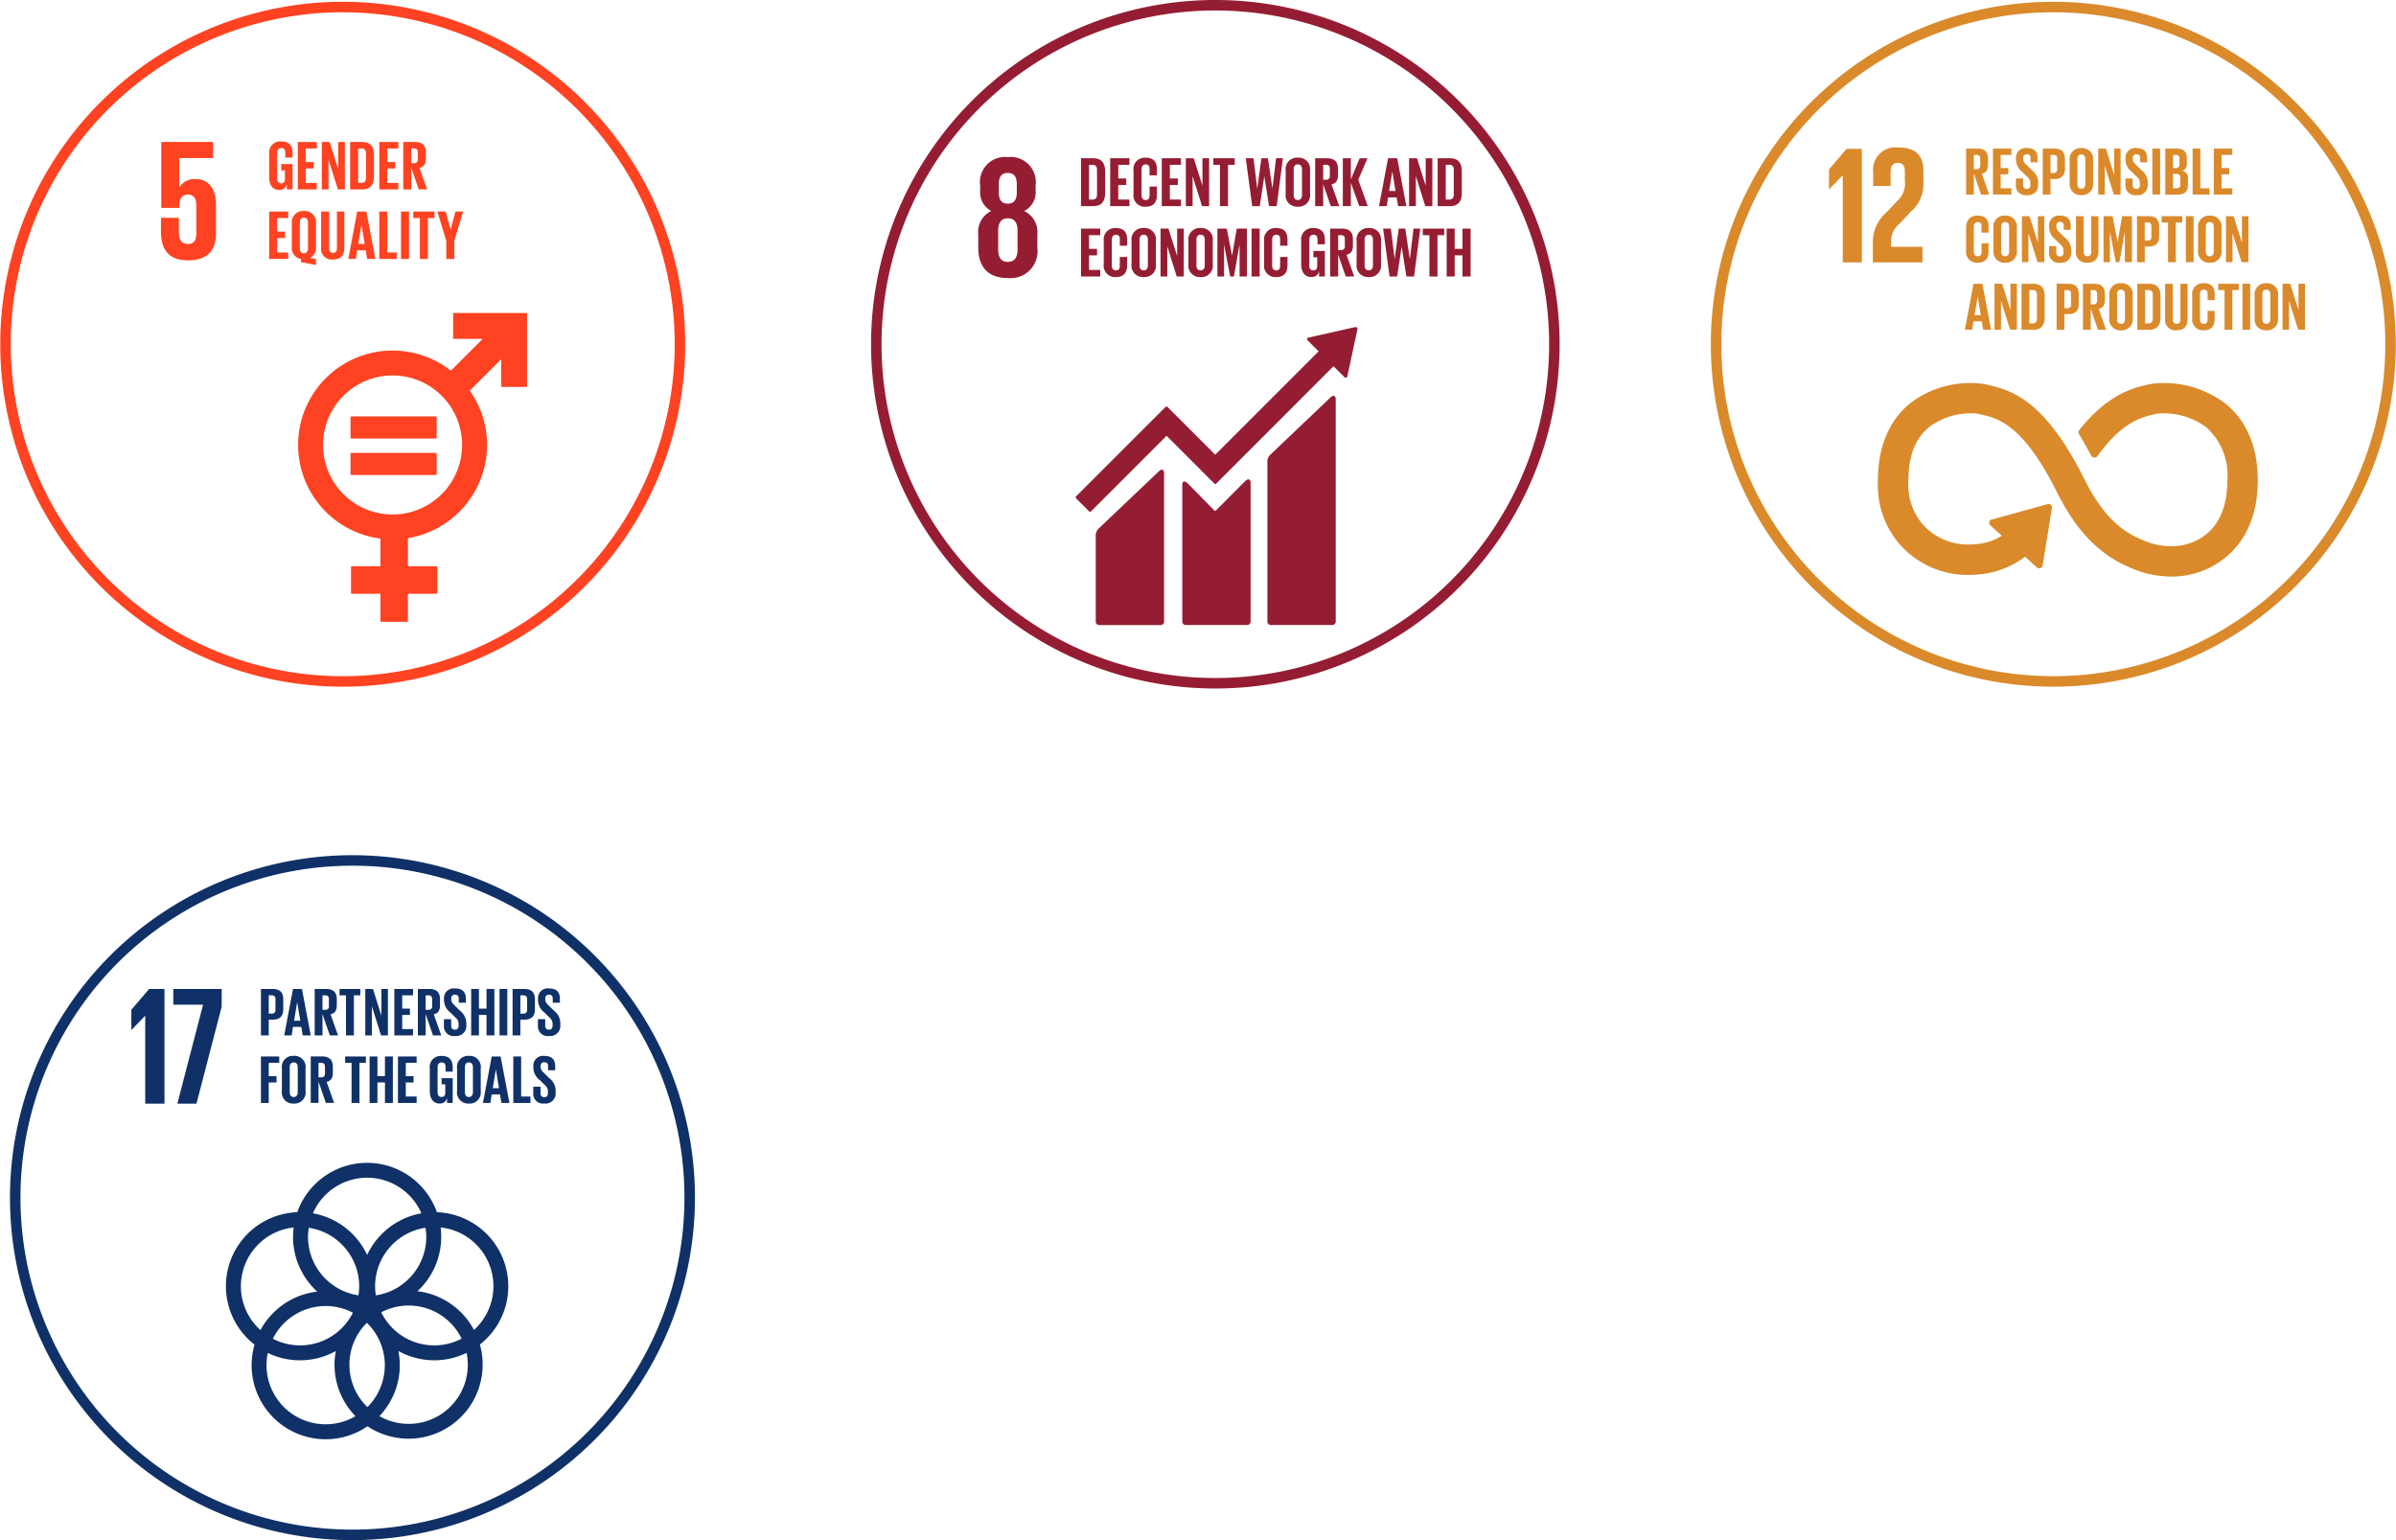 <svg xmlns="http://www.w3.org/2000/svg" xmlns:xlink="http://www.w3.org/1999/xlink" width="228.208" height="146.728" viewBox="0 0 228.208 146.728">
  <defs>
    <clipPath id="clip-path">
      <path id="Path_5153" data-name="Path 5153" d="M0,45.354H228.207V-19.937H0Z" transform="translate(0 19.937)" fill="none"/>
    </clipPath>
    <clipPath id="clip-path-20">
      <path id="Path_5257" data-name="Path 5257" d="M0,45.354H65.287v-65.29H0Z" transform="translate(0 19.936)" fill="none"/>
    </clipPath>
  </defs>
  <g id="Group_6326" data-name="Group 6326" transform="translate(-4921.088 -11486.76)">
    <g id="Group_4279" data-name="Group 4279" transform="translate(5004.552 11487.26)">
      <path id="Path_5143" data-name="Path 5143" d="M22.43,44.863A32.292,32.292,0,1,0-9.86,12.569,32.291,32.291,0,0,0,22.43,44.863Z" transform="translate(9.86 19.721)" fill="none" stroke="#951d33" stroke-width="1"/>
    </g>
    <g id="Group_4280" data-name="Group 4280" transform="translate(5014.262 11501.724)">
      <path id="Path_5144" data-name="Path 5144" d="M2.6,6.126c0,.681-.249,1.163-.93,1.163-.665,0-.91-.481-.91-1.163V4.3c0-.681.246-1.163.91-1.163.681,0,.93.481.93,1.163ZM.817-.1c0-.684.236-1.081.848-1.081.632,0,.865.4.865,1.081V.664c0,.678-.233,1.077-.865,1.077-.612,0-.848-.4-.848-1.077ZM4.489,5.927V4.7a2.229,2.229,0,0,0-1.261-2.26A1.978,1.978,0,0,0,4.322.48V.015A2.4,2.4,0,0,0,1.666-2.693,2.385,2.385,0,0,0-.958.015V.48A2,2,0,0,0,.1,2.439,2.223,2.223,0,0,0-1.141,4.7V5.927c0,1.709.815,2.9,2.807,2.9a2.571,2.571,0,0,0,2.823-2.9" transform="translate(1.141 2.693)" fill="#951d33"/>
    </g>
    <g id="Group_4281" data-name="Group 4281" transform="translate(5041.801 11524.462)">
      <path id="Path_5145" data-name="Path 5145" d="M4.168.116l-5.675,5.4a.94.94,0,0,0-.324.812v15.13a.327.327,0,0,0,.324.324H4.354a.325.325,0,0,0,.324-.324V.251c0-.177-.141-.5-.511-.134" transform="translate(1.832 0.051)" fill="#951d33"/>
    </g>
    <g id="Group_4282" data-name="Group 4282" transform="translate(5025.453 11531.496)">
      <path id="Path_5146" data-name="Path 5146" d="M4.168.117l-5.679,5.4a.944.944,0,0,0-.321.809v8.1a.326.326,0,0,0,.321.324H4.354a.322.322,0,0,0,.321-.324V.252c0-.177-.138-.5-.508-.134" transform="translate(1.832 0.052)" fill="#951d33"/>
    </g>
    <g id="Group_4283" data-name="Group 4283" transform="translate(5023.539 11517.912)">
      <path id="Path_5147" data-name="Path 5147" d="M18.646.118A.149.149,0,0,0,18.6,0a.165.165,0,0,0-.1-.049l-.029,0-.046,0L14.067.934l-.079.01A.162.162,0,0,0,13.9.986a.168.168,0,0,0,0,.233l.052.052.992.992L5.1,12.108.552,7.559a.127.127,0,0,0-.183,0L-.866,8.793a0,0,0,0,0,0,0l-7.29,7.287a.137.137,0,0,0,0,.187l1.238,1.238a.133.133,0,0,0,.183,0l7.2-7.2,3.3,3.3a.072.072,0,0,0,.01.016l1.235,1.235a.137.137,0,0,0,.187,0L16.366,3.681l1.041,1.041a.162.162,0,0,0,.233,0,.173.173,0,0,0,.049-.1V4.6L18.642.167Z" transform="translate(8.196 0.052)" fill="#951d33"/>
    </g>
    <g id="Group_4284" data-name="Group 4284" transform="translate(5033.695 11532.418)">
      <path id="Path_5148" data-name="Path 5148" d="M4.143.134,1.395,2.9A.13.13,0,0,1,1.221,2.9L-1.268.36c-.455-.452-.553-.085-.553.092V13.492a.322.322,0,0,0,.321.324H4.365a.322.322,0,0,0,.321-.324V.235c0-.177-.141-.5-.544-.1" transform="translate(1.821 0.059)" fill="#951d33"/>
    </g>
    <g id="Group_4285" data-name="Group 4285" transform="translate(5024.049 11501.834)">
      <path id="Path_5149" data-name="Path 5149" d="M.758,2.734c.314,0,.436-.19.436-.465V-.118c0-.272-.121-.458-.436-.458H.433V2.734ZM1.963.023V2.135c0,.7-.291,1.225-1.11,1.225H-.333V-1.2H.853c.819,0,1.11.517,1.11,1.225" transform="translate(0.333 1.202)" fill="#951d33"/>
    </g>
    <path id="Path_5150" data-name="Path 5150" d="M0,45.354H228.207V-19.937H0Z" transform="translate(4921.088 11506.843)" fill="none"/>
    <g id="Group_4287" data-name="Group 4287" transform="translate(5026.829 11501.832)">
      <path id="Path_5151" data-name="Path 5151" d="M0,0V4.562H1.831V3.936H.77V2.551h.756V1.929H.77V.629H1.831V0Z" fill="#951d33"/>
    </g>
    <g id="Group_4289" data-name="Group 4289" transform="translate(4921.088 11486.906)" clip-path="url(#clip-path)">
      <g id="Group_4288" data-name="Group 4288" transform="translate(107.963 14.874)">
        <path id="Path_5152" data-name="Path 5152" d="M0,2.389V.181A1.076,1.076,0,0,1,1.143-1.05c.848,0,1.084.472,1.084,1.143v.54h-.7v-.6c0-.282-.092-.445-.367-.445S.766-.215.766.06V2.51c0,.275.115.472.393.472s.367-.177.367-.445V1.7h.7v.786c0,.652-.269,1.136-1.084,1.136A1.079,1.079,0,0,1,0,2.389" transform="translate(0 1.05)" fill="#951d33"/>
      </g>
    </g>
    <g id="Group_4290" data-name="Group 4290" transform="translate(5031.742 11501.832)">
      <path id="Path_5154" data-name="Path 5154" d="M0,0V4.562H1.831V3.936H.77V2.551h.76V1.929H.77V.629H1.831V0Z" fill="#951d33"/>
    </g>
    <g id="Group_4291" data-name="Group 4291" transform="translate(5034.034 11501.832)">
      <path id="Path_5155" data-name="Path 5155" d="M1.1,0V2.617L.268,0h-.75V4.562H.163V1.7l.9,2.866h.671V0Z" transform="translate(0.482)" fill="#951d33"/>
    </g>
    <g id="Group_4292" data-name="Group 4292" transform="translate(5036.649 11501.832)">
      <path id="Path_5156" data-name="Path 5156" d="M0,0V.629H.632V4.562H1.4V.629H2.04V0Z" fill="#951d33"/>
    </g>
    <g id="Group_4293" data-name="Group 4293" transform="translate(5039.741 11501.833)">
      <path id="Path_5157" data-name="Path 5157" d="M1.224,1.21.792,4.03H.074L-.538-.532H.2l.354,2.9H.562l.386-2.9h.626L2,2.363H2l.35-2.9H3L2.409,4.03H1.682L1.23,1.21Z" transform="translate(0.538 0.532)" fill="#951d33"/>
    </g>
    <g id="Group_4296" data-name="Group 4296" transform="translate(4921.088 11486.906)" clip-path="url(#clip-path)">
      <g id="Group_4294" data-name="Group 4294" transform="translate(122.453 14.873)">
        <path id="Path_5158" data-name="Path 5158" d="M1.081,2.473V.023c0-.275-.121-.472-.4-.472s-.39.2-.39.472v2.45c0,.275.118.472.39.472s.4-.2.4-.472M-.475,2.352V.144A1.086,1.086,0,0,1,.684-1.087,1.087,1.087,0,0,1,1.847.144V2.352A1.09,1.09,0,0,1,.684,3.583,1.089,1.089,0,0,1-.475,2.352" transform="translate(0.475 1.087)" fill="#951d33"/>
      </g>
      <g id="Group_4295" data-name="Group 4295" transform="translate(125.262 14.928)">
        <path id="Path_5159" data-name="Path 5159" d="M.532.435V1.856H.788a.332.332,0,0,0,.377-.377V.8c0-.249-.111-.37-.377-.37Zm0,1.844V4.371H-.234V-.191H.883c.773,0,1.055.383,1.055,1.022v.586c0,.491-.174.779-.612.881l.734,2.073H1.253Z" transform="translate(0.234 0.191)" fill="#951d33"/>
      </g>
    </g>
    <g id="Group_4297" data-name="Group 4297" transform="translate(5048.986 11501.832)">
      <path id="Path_5161" data-name="Path 5161" d="M1.115,0,.276,2.008V0H-.49V4.562H.276V2.342l.8,2.22h.809L.98,2.05,1.865,0Z" transform="translate(0.49)" fill="#951d33"/>
    </g>
    <g id="Group_4298" data-name="Group 4298" transform="translate(5052.432 11501.832)">
      <path id="Path_5162" data-name="Path 5162" d="M.6,0-.264,4.565h.73L.6,3.73h.812l.144.835h.786L1.472,0ZM1,1.287H1.01l.3,1.831H.7Z" transform="translate(0.264)" fill="#951d33"/>
    </g>
    <g id="Group_4299" data-name="Group 4299" transform="translate(5055.296 11501.832)">
      <path id="Path_5163" data-name="Path 5163" d="M1.1,0V2.617L.271,0H-.482V4.562H.163V1.7l.9,2.866h.671V0Z" transform="translate(0.482)" fill="#951d33"/>
    </g>
    <g id="Group_4301" data-name="Group 4301" transform="translate(4921.088 11486.906)" clip-path="url(#clip-path)">
      <g id="Group_4300" data-name="Group 4300" transform="translate(136.933 14.928)">
        <path id="Path_5164" data-name="Path 5164" d="M.758,2.734c.314,0,.439-.19.439-.465V-.118A.4.4,0,0,0,.758-.576H.433V2.734ZM1.963.023V2.135c0,.7-.291,1.225-1.11,1.225H-.333V-1.2H.853c.819,0,1.11.517,1.11,1.225" transform="translate(0.333 1.202)" fill="#951d33"/>
      </g>
    </g>
    <g id="Group_4302" data-name="Group 4302" transform="translate(5024.049 11508.537)">
      <path id="Path_5166" data-name="Path 5166" d="M0,0V4.562H1.831V3.933H.766V2.548h.76V1.929H.766V.626H1.831V0Z" fill="#951d33"/>
    </g>
    <g id="Group_4305" data-name="Group 4305" transform="translate(4921.088 11486.906)" clip-path="url(#clip-path)">
      <g id="Group_4303" data-name="Group 4303" transform="translate(105.129 21.577)">
        <path id="Path_5167" data-name="Path 5167" d="M0,2.389V.181A1.076,1.076,0,0,1,1.143-1.05c.851,0,1.087.472,1.087,1.143v.54h-.7v-.6c0-.282-.092-.445-.367-.445S.766-.215.766.06V2.51c0,.275.115.472.393.472s.367-.174.367-.445V1.7h.7v.786c0,.652-.272,1.136-1.087,1.136A1.079,1.079,0,0,1,0,2.389" transform="translate(0 1.05)" fill="#951d33"/>
      </g>
      <g id="Group_4304" data-name="Group 4304" transform="translate(107.773 21.576)">
        <path id="Path_5168" data-name="Path 5168" d="M1.081,2.473V.023c0-.275-.121-.472-.4-.472s-.393.2-.393.472v2.45c0,.275.121.472.393.472s.4-.2.4-.472M-.475,2.352V.144A1.086,1.086,0,0,1,.684-1.087,1.087,1.087,0,0,1,1.847.144V2.352A1.09,1.09,0,0,1,.684,3.583,1.089,1.089,0,0,1-.475,2.352" transform="translate(0.475 1.087)" fill="#951d33"/>
      </g>
    </g>
    <g id="Group_4306" data-name="Group 4306" transform="translate(5031.623 11508.534)">
      <path id="Path_5170" data-name="Path 5170" d="M1.1,0V2.617L.27,0H-.483V4.562H.162V1.7l.9,2.866h.671V0Z" transform="translate(0.483)" fill="#951d33"/>
    </g>
    <g id="Group_4308" data-name="Group 4308" transform="translate(4921.088 11486.906)" clip-path="url(#clip-path)">
      <g id="Group_4307" data-name="Group 4307" transform="translate(113.191 21.576)">
        <path id="Path_5171" data-name="Path 5171" d="M1.081,2.473V.023c0-.275-.121-.472-.4-.472s-.39.2-.39.472v2.45c0,.275.121.472.39.472s.4-.2.4-.472M-.475,2.352V.144A1.086,1.086,0,0,1,.684-1.087,1.086,1.086,0,0,1,1.847.144V2.352A1.088,1.088,0,0,1,.684,3.583,1.089,1.089,0,0,1-.475,2.352" transform="translate(0.475 1.087)" fill="#951d33"/>
      </g>
    </g>
    <g id="Group_4309" data-name="Group 4309" transform="translate(5037.04 11508.537)">
      <path id="Path_5173" data-name="Path 5173" d="M1.281,0,.835,2.568H.829L.331,0H-.563V4.562H.069V1.6H.085l.57,2.961h.357L1.53,1.6h.02V4.562h.7V0Z" transform="translate(0.563)" fill="#951d33"/>
    </g>
    <path id="Path_5174" data-name="Path 5174" d="M36.4-8.768h.77v-4.565H36.4Z" transform="translate(5003.892 11521.866)" fill="#951d33"/>
    <g id="Group_4314" data-name="Group 4314" transform="translate(4921.088 11486.906)" clip-path="url(#clip-path)">
      <g id="Group_4310" data-name="Group 4310" transform="translate(120.401 21.577)">
        <path id="Path_5175" data-name="Path 5175" d="M0,2.389V.181A1.076,1.076,0,0,1,1.143-1.05c.851,0,1.084.472,1.084,1.143v.54h-.7v-.6c0-.282-.092-.445-.367-.445S.766-.215.766.06V2.51c0,.275.115.472.393.472s.367-.174.367-.445V1.7h.7v.786c0,.652-.269,1.136-1.084,1.136A1.079,1.079,0,0,1,0,2.389" transform="translate(0 1.05)" fill="#951d33"/>
      </g>
      <g id="Group_4311" data-name="Group 4311" transform="translate(123.933 21.576)">
        <path id="Path_5176" data-name="Path 5176" d="M.805,1.515H1.9V3.952h-.55v-.5A.7.7,0,0,1,.609,4C-.049,4-.354,3.48-.354,2.773V.565A1.081,1.081,0,0,1,.8-.666c.848,0,1.1.472,1.1,1.143V.883H1.2V.418c0-.285-.108-.445-.383-.445s-.4.2-.4.472v2.45c0,.278.115.472.377.472s.377-.141.377-.439V2.121H.805Z" transform="translate(0.354 0.666)" fill="#951d33"/>
      </g>
      <g id="Group_4312" data-name="Group 4312" transform="translate(126.689 21.631)">
        <path id="Path_5177" data-name="Path 5177" d="M.532.435V1.853H.788a.331.331,0,0,0,.377-.373V.8c0-.249-.115-.37-.377-.37Zm0,1.844V4.371H-.234V-.191H.883c.773,0,1.055.383,1.055,1.022v.586c0,.491-.174.779-.612.881l.734,2.073H1.253Z" transform="translate(0.234 0.191)" fill="#951d33"/>
      </g>
      <g id="Group_4313" data-name="Group 4313" transform="translate(129.211 21.576)">
        <path id="Path_5178" data-name="Path 5178" d="M1.081,2.473V.023c0-.275-.121-.472-.4-.472s-.393.2-.393.472v2.45c0,.275.121.472.393.472s.4-.2.4-.472M-.475,2.352V.144A1.086,1.086,0,0,1,.684-1.087,1.087,1.087,0,0,1,1.847.144V2.352A1.09,1.09,0,0,1,.684,3.583,1.089,1.089,0,0,1-.475,2.352" transform="translate(0.475 1.087)" fill="#951d33"/>
      </g>
    </g>
    <g id="Group_4315" data-name="Group 4315" transform="translate(5052.825 11508.537)">
      <path id="Path_5180" data-name="Path 5180" d="M1.224,1.21.795,4.03H.074L-.538-.532H.2L.559,2.36h0L.949-.532h.626L2,2.36h.01L2.354-.532H3L2.409,4.03H1.682L1.23,1.21Z" transform="translate(0.538 0.532)" fill="#951d33"/>
    </g>
    <g id="Group_4316" data-name="Group 4316" transform="translate(5056.601 11508.537)">
      <path id="Path_5181" data-name="Path 5181" d="M0,0V.626H.632V4.562H1.4V.626H2.04V0Z" fill="#951d33"/>
    </g>
    <g id="Group_4317" data-name="Group 4317" transform="translate(5058.875 11508.537)">
      <path id="Path_5182" data-name="Path 5182" d="M1.046,0V1.929H.306V0H-.46V4.559H.306V2.548h.74V4.559h.776V0Z" transform="translate(0.46)" fill="#951d33"/>
    </g>
    <g id="Group_4318" data-name="Group 4318" transform="translate(4921.611 11487.431)">
      <path id="Path_5183" data-name="Path 5183" d="M22.312,44.624A32.12,32.12,0,1,0-9.808,12.5,32.121,32.121,0,0,0,22.312,44.624Z" transform="translate(9.808 19.616)" fill="none" stroke="#ff4221" stroke-width="1"/>
    </g>
    <g id="Group_4319" data-name="Group 4319" transform="translate(4949.482 11516.575)">
      <path id="Path_5184" data-name="Path 5184" d="M6.251,13.333a6.623,6.623,0,1,1,6.622-6.622,6.629,6.629,0,0,1-6.622,6.622M18.971-5.861H12.1a.083.083,0,0,0-.085.085v2.283A.085.085,0,0,0,12.1-3.4h2.735L11.8-.366A8.994,8.994,0,1,0,5.092,15.629v2.63H2.38a.088.088,0,0,0-.088.088v2.446a.086.086,0,0,0,.088.088H5.092v2.587a.087.087,0,0,0,.085.088H7.624a.088.088,0,0,0,.088-.088V20.882H10.42a.086.086,0,0,0,.088-.088V18.347a.088.088,0,0,0-.088-.088H7.712V15.586a9.012,9.012,0,0,0,7.539-8.875A8.947,8.947,0,0,0,13.6,1.534l3-2.993V1.095a.085.085,0,0,0,.088.085h2.283a.085.085,0,0,0,.088-.085V-5.776a.085.085,0,0,0-.088-.085" transform="translate(2.748 5.861)" fill="#ff4221"/>
    </g>
    <g id="Group_4320" data-name="Group 4320" transform="translate(4936.417 11500.284)">
      <path id="Path_5185" data-name="Path 5185" d="M2.318,2.455a1.689,1.689,0,0,0-1.575.773H.723V.45H3.946V-1.079H-.986V5.2H.723V4.953c0-.658.295-1.018.822-1.018.576,0,.806.393.806,1v2.7c0,.593-.213,1.005-.789,1.005C.92,8.638.69,8.209.69,7.55v-1.4H-1.019V7.419c0,1.693.675,2.777,2.581,2.777,1.89,0,2.662-1,2.662-2.548V4.921c0-1.759-.9-2.466-1.906-2.466" transform="translate(1.019 1.079)" fill="#ff4221"/>
    </g>
    <g id="Group_4321" data-name="Group 4321" transform="translate(4954.474 11526.427)">
      <path id="Path_5186" data-name="Path 5186" d="M5.639,0H-2.394a.081.081,0,0,0-.085.079V2.024a.079.079,0,0,0,.085.079H5.639a.082.082,0,0,0,.088-.079V.079A.084.084,0,0,0,5.639,0" transform="translate(2.479)" fill="#ff4221"/>
    </g>
    <g id="Group_4322" data-name="Group 4322" transform="translate(4954.474 11529.899)">
      <path id="Path_5187" data-name="Path 5187" d="M5.639,0H-2.394a.084.084,0,0,0-.085.082V2.027a.081.081,0,0,0,.085.079H5.639a.084.084,0,0,0,.088-.079V.082A.087.087,0,0,0,5.639,0" transform="translate(2.479)" fill="#ff4221"/>
    </g>
    <path id="Path_5188" data-name="Path 5188" d="M0,45.354H228.207V-19.937H0Z" transform="translate(4921.088 11506.843)" fill="none"/>
    <g id="Group_4324" data-name="Group 4324" transform="translate(4946.725 11506.91)">
      <path id="Path_5189" data-name="Path 5189" d="M0,0V4.516H1.811V3.9H.76V2.525h.753V1.913H.76V.619H1.811V0Z" fill="#ff4221"/>
    </g>
    <g id="Group_4327" data-name="Group 4327" transform="translate(4921.088 11486.906)" clip-path="url(#clip-path)">
      <g id="Group_4325" data-name="Group 4325" transform="translate(27.798 19.953)">
        <path id="Path_5190" data-name="Path 5190" d="M1.067,2.475V.009c0-.272-.118-.465-.393-.465S.291-.263.291.009V2.475c0,.265.115.465.383.465s.393-.2.393-.465M.4,3.788V3.48A1.036,1.036,0,0,1-.469,2.315V.13A1.072,1.072,0,0,1,.674-1.088,1.078,1.078,0,0,1,1.83.13V2.315a1.084,1.084,0,0,1-.563,1.068l.563.1v.567Z" transform="translate(0.469 1.088)" fill="#ff4221"/>
      </g>
      <g id="Group_4326" data-name="Group 4326" transform="translate(30.586 20.005)">
        <path id="Path_5191" data-name="Path 5191" d="M1.533,0V3.419c0,.7-.3,1.149-1.071,1.149A1.021,1.021,0,0,1-.674,3.419V0H.089V3.488c0,.269.1.449.373.449s.37-.18.37-.449V0Z" transform="translate(0.674)" fill="#ff4221"/>
      </g>
    </g>
    <g id="Group_4328" data-name="Group 4328" transform="translate(4954.261 11506.91)">
      <path id="Path_5193" data-name="Path 5193" d="M.591,0-.26,4.516H.46l.131-.825H1.4l.138.825h.779L1.459,0Zm.4,1.271H1l.3,1.814H.693Z" transform="translate(0.26)" fill="#ff4221"/>
    </g>
    <g id="Group_4329" data-name="Group 4329" transform="translate(4957.214 11506.91)">
      <path id="Path_5194" data-name="Path 5194" d="M0,0V4.516H1.664V3.9H.76V0Z" fill="#ff4221"/>
    </g>
    <path id="Path_5195" data-name="Path 5195" d="M11.663-9.31h.763v-4.519h-.763Z" transform="translate(4947.62 11520.738)" fill="#ff4221"/>
    <g id="Group_4330" data-name="Group 4330" transform="translate(4960.45 11506.91)">
      <path id="Path_5196" data-name="Path 5196" d="M0,0V.619H.629v3.9h.763V.619h.629V0Z" fill="#ff4221"/>
    </g>
    <g id="Group_4331" data-name="Group 4331" transform="translate(4962.751 11506.91)">
      <path id="Path_5197" data-name="Path 5197" d="M1.192,0,.734,1.713H.727L.265,0H-.524L.321,2.8V4.519h.76V2.8L1.919,0Z" transform="translate(0.524)" fill="#ff4221"/>
    </g>
    <g id="Group_4333" data-name="Group 4333" transform="translate(4921.088 11486.906)" clip-path="url(#clip-path)">
      <g id="Group_4332" data-name="Group 4332" transform="translate(25.637 13.325)">
        <path id="Path_5198" data-name="Path 5198" d="M.8,1.5H1.877v2.41H1.33V3.418A.687.687,0,0,1,.6,3.965c-.652,0-.953-.521-.953-1.222V.559A1.07,1.07,0,0,1,.79-.659c.838,0,1.087.468,1.087,1.133v.4H1.183V.412c0-.278-.108-.439-.38-.439S.41.166.41.441V2.865c0,.272.111.465.373.465.246,0,.373-.138.373-.432V2.1H.8Z" transform="translate(0.35 0.659)" fill="#ff4221"/>
      </g>
    </g>
    <g id="Group_4334" data-name="Group 4334" transform="translate(4949.451 11500.285)">
      <path id="Path_5200" data-name="Path 5200" d="M0,0V4.519H1.811V3.9H.756V2.522h.756V1.913H.756V.619H1.811V0Z" fill="#ff4221"/>
    </g>
    <g id="Group_4335" data-name="Group 4335" transform="translate(4951.738 11500.285)">
      <path id="Path_5201" data-name="Path 5201" d="M1.087,0V2.59L.269,0H-.478V4.516H.161V1.68l.894,2.836h.665V0Z" transform="translate(0.478)" fill="#ff4221"/>
    </g>
    <g id="Group_4337" data-name="Group 4337" transform="translate(4921.088 11486.906)" clip-path="url(#clip-path)">
      <g id="Group_4336" data-name="Group 4336" transform="translate(33.347 13.378)">
        <path id="Path_5202" data-name="Path 5202" d="M.751,2.707c.314,0,.432-.187.432-.458V-.116c0-.269-.118-.452-.432-.452H.433V2.707ZM1.943.022V2.114c0,.694-.288,1.215-1.1,1.215H-.33V-1.19H.842c.812,0,1.1.514,1.1,1.212" transform="translate(0.33 1.19)" fill="#ff4221"/>
      </g>
    </g>
    <g id="Group_4338" data-name="Group 4338" transform="translate(4957.214 11500.285)">
      <path id="Path_5204" data-name="Path 5204" d="M0,0V4.519H1.811V3.9H.76V2.522h.753V1.913H.76V.619H1.811V0Z" fill="#ff4221"/>
    </g>
    <g id="Group_4339" data-name="Group 4339" transform="translate(4959.494 11500.285)">
      <path id="Path_5205" data-name="Path 5205" d="M.528.43v1.4H.78a.329.329,0,0,0,.373-.373V.8C1.153.551,1.042.43.78.43Zm0,1.824V4.327h-.76V-.189H.875c.766,0,1.048.38,1.048,1.012V1.4c0,.485-.177.773-.609.874l.727,2.05h-.8Z" transform="translate(0.232 0.189)" fill="#ff4221"/>
    </g>
    <g id="Group_4340" data-name="Group 4340" transform="translate(5084.536 11487.431)">
      <path id="Path_5206" data-name="Path 5206" d="M22.31,44.624A32.12,32.12,0,1,0-9.807,12.5,32.119,32.119,0,0,0,22.31,44.624Z" transform="translate(9.807 19.616)" fill="none" stroke="#da8a2b" stroke-width="1"/>
    </g>
    <path id="Path_5207" data-name="Path 5207" d="M0,45.354H228.207V-19.937H0Z" transform="translate(4921.088 11506.843)" fill="none"/>
    <g id="Group_4342" data-name="Group 4342" transform="translate(5095.292 11500.937)">
      <path id="Path_5208" data-name="Path 5208" d="M1.162,0-.511,1.962v1.9H-.5L.779,2.535H.8v8.279H2.617V0Z" transform="translate(0.511)" fill="#da8a2b"/>
    </g>
    <g id="Group_4346" data-name="Group 4346" transform="translate(4921.088 11486.906)" clip-path="url(#clip-path)">
      <g id="Group_4343" data-name="Group 4343" transform="translate(178.381 13.906)">
        <path id="Path_5209" data-name="Path 5209" d="M.023,1.638V2.945H1.68V1.589c0-.652.321-.845.7-.845.35,0,.655.144.655.815v.894a2.146,2.146,0,0,1-.671,1.863L1.346,5.4A3.78,3.78,0,0,0-.01,8.227v1.994H4.712V8.738H1.729V8.227A2.056,2.056,0,0,1,2.5,6.567L3.658,5.339A3.4,3.4,0,0,0,4.807,2.611V1.559C4.807.01,4.057-.72,2.43-.72A2.133,2.133,0,0,0,.023,1.638" transform="translate(0.01 0.72)" fill="#da8a2b"/>
      </g>
      <g id="Group_4344" data-name="Group 4344" transform="translate(178.873 36.338)">
        <path id="Path_5210" data-name="Path 5210" d="M22.94,1.329A9.686,9.686,0,0,0,17.1-.584a6.323,6.323,0,0,0-1.4.134l-.144.033c-1.385.327-3.707.874-6.4,4.225l-.082.1a.369.369,0,0,0-.069.2.343.343,0,0,0,.049.177l.062.1Q9.778,5.5,10.22,6.329a.356.356,0,0,0,.576.079.39.39,0,0,0,.049-.069C13.181,3.113,15,2.684,16.213,2.4l.151-.036A3.324,3.324,0,0,1,17.1,2.3a6.869,6.869,0,0,1,4.041,1.3,6.109,6.109,0,0,1,2.047,5.083c0,3.858-1.87,5.361-3.435,5.944a5.452,5.452,0,0,1-1.913.337,6.8,6.8,0,0,1-2.872-.655l-.111-.052c-1.346-.586-3.357-1.8-5.256-5.623C5.708.8,2.433.064.265-.43L.15-.453a6.645,6.645,0,0,0-1.4-.124,9.3,9.3,0,0,0-5.741,1.9c-1.411,1.127-3.1,3.317-3.1,7.346a8.639,8.639,0,0,0,1.8,5.783,8.624,8.624,0,0,0,6.838,3.245A10.406,10.406,0,0,0,.54,17.5a8.422,8.422,0,0,0,3.376-1.542l1.136,1.028a.34.34,0,0,0,.465-.023.3.3,0,0,0,.082-.216l.884-5.43v-.065a.329.329,0,0,0-.337-.321h0L.857,12.394l-.1.016a.3.3,0,0,0-.17.095.322.322,0,0,0-.085.239.318.318,0,0,0,.108.229l1.094.989a5.226,5.226,0,0,1-1.713.7,7.686,7.686,0,0,1-1.4.134,5.723,5.723,0,0,1-4.532-2.05l-.029-.039A5.817,5.817,0,0,1-7.189,8.664c0-2.309.675-4.018,2.008-5.083A6.639,6.639,0,0,1-1.239,2.3a3.712,3.712,0,0,1,.747.062l.118.029c1.732.39,4.1.927,7.388,7.526,1.732,3.484,3.91,5.761,6.645,6.962a9.736,9.736,0,0,0,4.189.973,8.356,8.356,0,0,0,2.921-.521c1.6-.6,5.315-2.633,5.315-8.656,0-4.028-1.709-6.219-3.144-7.352" transform="translate(10.084 0.584)" fill="#da8a2b"/>
      </g>
      <g id="Group_4345" data-name="Group 4345" transform="translate(187.261 14.008)">
        <path id="Path_5211" data-name="Path 5211" d="M.512.419V1.781H.757a.319.319,0,0,0,.364-.36V.772C1.121.533,1.01.419.757.419Zm0,1.768V4.2H-.225V-.184H.849c.743,0,1.015.37,1.015.986v.56c0,.472-.17.75-.589.845l.7,1.991H1.2Z" transform="translate(0.225 0.184)" fill="#da8a2b"/>
      </g>
    </g>
    <g id="Group_4347" data-name="Group 4347" transform="translate(5110.909 11500.915)">
      <path id="Path_5213" data-name="Path 5213" d="M0,0V4.379H1.755v-.6H.734V2.45h.73v-.6H.734V.6H1.755V0Z" fill="#da8a2b"/>
    </g>
    <g id="Group_4351" data-name="Group 4351" transform="translate(4921.088 11486.906)" clip-path="url(#clip-path)">
      <g id="Group_4348" data-name="Group 4348" transform="translate(192.005 13.956)">
        <path id="Path_5214" data-name="Path 5214" d="M0,2.425V1.836H.688v.6c0,.246.108.386.36.386.233,0,.334-.154.334-.386V2.271a.792.792,0,0,0-.327-.622L.622,1.217A1.48,1.48,0,0,1,.007.044V-.1a.914.914,0,0,1,1.035-.963c.737,0,1.025.364,1.025,1V.287H1.4V-.1c0-.252-.115-.373-.347-.373A.322.322,0,0,0,.7-.106v.088c0,.246.134.386.347.593l.472.468a1.464,1.464,0,0,1,.6,1.136v.213A.95.95,0,0,1,1.041,3.421.913.913,0,0,1,0,2.425" transform="translate(0 1.066)" fill="#da8a2b"/>
      </g>
      <g id="Group_4349" data-name="Group 4349" transform="translate(194.564 14.008)">
        <path id="Path_5215" data-name="Path 5215" d="M.512.419V2.144H.784a.319.319,0,0,0,.364-.364V.772c0-.239-.111-.354-.364-.354Zm-.737-.6H.869c.743,0,1.015.37,1.015.986v.92c0,.616-.272.989-1.015.989H.512V4.2H-.225Z" transform="translate(0.225 0.184)" fill="#da8a2b"/>
      </g>
      <g id="Group_4350" data-name="Group 4350" transform="translate(197.126 13.957)">
        <path id="Path_5216" data-name="Path 5216" d="M1.037,2.375V.024c0-.265-.115-.455-.38-.455S.281-.242.281.024V2.375c0,.265.115.452.377.452s.38-.187.38-.452M-.456,2.257V.138A1.044,1.044,0,0,1,.657-1.044,1.045,1.045,0,0,1,1.774.138V2.257A1.05,1.05,0,0,1,.657,3.443,1.049,1.049,0,0,1-.456,2.257" transform="translate(0.456 1.044)" fill="#da8a2b"/>
      </g>
    </g>
    <g id="Group_4352" data-name="Group 4352" transform="translate(5120.935 11500.915)">
      <path id="Path_5218" data-name="Path 5218" d="M1.056,0V2.515L.263,0H-.464V4.379H.158V1.628l.865,2.751h.645V0Z" transform="translate(0.464)" fill="#da8a2b"/>
    </g>
    <g id="Group_4354" data-name="Group 4354" transform="translate(4921.088 11486.906)" clip-path="url(#clip-path)">
      <g id="Group_4353" data-name="Group 4353" transform="translate(202.44 13.956)">
        <path id="Path_5219" data-name="Path 5219" d="M0,2.425V1.836H.684v.6c0,.246.111.386.364.386.233,0,.334-.154.334-.386V2.271a.792.792,0,0,0-.327-.622L.619,1.217A1.477,1.477,0,0,1,.007.044V-.1a.914.914,0,0,1,1.035-.963c.737,0,1.028.364,1.028,1V.287H1.4V-.1c0-.252-.115-.373-.347-.373A.324.324,0,0,0,.7-.106v.088c0,.246.138.386.35.593l.472.468a1.464,1.464,0,0,1,.6,1.136v.213A.95.95,0,0,1,1.041,3.421.913.913,0,0,1,0,2.425" transform="translate(0 1.066)" fill="#da8a2b"/>
      </g>
    </g>
    <path id="Path_5221" data-name="Path 5221" d="M62.6-11.278h.737V-15.66H62.6Z" transform="translate(5063.492 11516.572)" fill="#da8a2b"/>
    <g id="Group_4356" data-name="Group 4356" transform="translate(4921.088 11486.906)" clip-path="url(#clip-path)">
      <g id="Group_4355" data-name="Group 4355" transform="translate(206.235 14.01)">
        <path id="Path_5222" data-name="Path 5222" d="M.512,1.674V3.043H.836A.317.317,0,0,0,1.2,2.69V2.031c0-.236-.111-.357-.37-.357Zm0-.563H.771a.309.309,0,0,0,.35-.354V.22A.311.311,0,0,0,.764-.137H.512ZM-.225-.736H.843c.737,0,.982.341.982.963V.672a.638.638,0,0,1-.439.7.663.663,0,0,1,.547.73v.583c0,.619-.275.963-1.012.963H-.225Z" transform="translate(0.225 0.736)" fill="#da8a2b"/>
      </g>
    </g>
    <g id="Group_4357" data-name="Group 4357" transform="translate(5129.923 11500.915)">
      <path id="Path_5224" data-name="Path 5224" d="M0,0V4.379H1.615v-.6H.737V0Z" fill="#da8a2b"/>
    </g>
    <g id="Group_4358" data-name="Group 4358" transform="translate(5131.945 11500.915)">
      <path id="Path_5225" data-name="Path 5225" d="M0,0V4.379H1.759v-.6H.737V2.45h.73v-.6H.737V.6H1.759V0Z" fill="#da8a2b"/>
    </g>
    <g id="Group_4361" data-name="Group 4361" transform="translate(4921.088 11486.906)" clip-path="url(#clip-path)">
      <g id="Group_4359" data-name="Group 4359" transform="translate(187.261 20.392)">
        <path id="Path_5226" data-name="Path 5226" d="M0,2.3V.177C0-.511.324-1.009,1.1-1.009c.815,0,1.041.455,1.041,1.1V.609H1.467V.032c0-.272-.092-.426-.357-.426S.737-.207.737.059V2.41c0,.269.108.455.373.455s.357-.167.357-.429V1.631h.671v.757c0,.626-.259,1.091-1.041,1.091A1.036,1.036,0,0,1,0,2.3" transform="translate(0 1.009)" fill="#da8a2b"/>
      </g>
      <g id="Group_4360" data-name="Group 4360" transform="translate(189.866 20.393)">
        <path id="Path_5227" data-name="Path 5227" d="M1.037,2.375V.024c0-.265-.115-.455-.383-.455S.281-.242.281.024V2.375c0,.265.118.452.373.452s.383-.187.383-.452M-.456,2.26V.138A1.041,1.041,0,0,1,.654-1.044,1.046,1.046,0,0,1,1.774.138V2.26A1.048,1.048,0,0,1,.654,3.443,1.044,1.044,0,0,1-.456,2.26" transform="translate(0.456 1.044)" fill="#da8a2b"/>
      </g>
    </g>
    <g id="Group_4362" data-name="Group 4362" transform="translate(5113.669 11507.353)">
      <path id="Path_5229" data-name="Path 5229" d="M1.056,0V2.515L.26,0H-.464V4.379H.155V1.628l.868,2.751h.645V0Z" transform="translate(0.464)" fill="#da8a2b"/>
    </g>
    <g id="Group_4365" data-name="Group 4365" transform="translate(4921.088 11486.906)" clip-path="url(#clip-path)">
      <g id="Group_4363" data-name="Group 4363" transform="translate(195.161 20.393)">
        <path id="Path_5230" data-name="Path 5230" d="M0,2.425V1.836H.684v.6c0,.246.111.386.364.386.233,0,.334-.154.334-.386V2.271a.788.788,0,0,0-.327-.622L.619,1.217A1.477,1.477,0,0,1,.007.044V-.1a.913.913,0,0,1,1.032-.963c.74,0,1.028.364,1.028,1V.287H1.4V-.1c0-.252-.115-.373-.347-.373A.324.324,0,0,0,.7-.106v.088c0,.246.138.386.35.593l.468.468a1.468,1.468,0,0,1,.6,1.136v.213A.952.952,0,0,1,1.038,3.421.91.91,0,0,1,0,2.425" transform="translate(0 1.066)" fill="#da8a2b"/>
      </g>
      <g id="Group_4364" data-name="Group 4364" transform="translate(197.729 20.445)">
        <path id="Path_5231" data-name="Path 5231" d="M1.486,0V3.314c0,.681-.295,1.12-1.041,1.12a.988.988,0,0,1-1.1-1.12V0H.084V3.386c0,.259.1.432.36.432S.8,3.645.8,3.386V0Z" transform="translate(0.653)" fill="#da8a2b"/>
      </g>
    </g>
    <g id="Group_4366" data-name="Group 4366" transform="translate(5121.44 11507.353)">
      <path id="Path_5233" data-name="Path 5233" d="M1.231,0,.8,2.466H.8L.32,0H-.541V4.379H.068V1.536h.01l.55,2.843H.972l.5-2.843h.02V4.379h.671V0Z" transform="translate(0.541)" fill="#da8a2b"/>
    </g>
    <g id="Group_4368" data-name="Group 4368" transform="translate(4921.088 11486.906)" clip-path="url(#clip-path)">
      <g id="Group_4367" data-name="Group 4367" transform="translate(203.541 20.447)">
        <path id="Path_5234" data-name="Path 5234" d="M.512.416V2.142H.784a.314.314,0,0,0,.36-.36V.773c0-.242-.108-.357-.36-.357Zm-.737-.6H.869c.74,0,1.015.367,1.015.982v.924c0,.616-.275.989-1.015.989H.512V4.2H-.225Z" transform="translate(0.225 0.183)" fill="#da8a2b"/>
      </g>
    </g>
    <g id="Group_4369" data-name="Group 4369" transform="translate(5126.976 11507.353)">
      <path id="Path_5236" data-name="Path 5236" d="M0,0V.6H.606V4.379h.743V.6h.609V0Z" fill="#da8a2b"/>
    </g>
    <path id="Path_5237" data-name="Path 5237" d="M63.573-9.312h.737v-4.382h-.737Z" transform="translate(5065.709 11521.045)" fill="#da8a2b"/>
    <g id="Group_4371" data-name="Group 4371" transform="translate(4921.088 11486.906)" clip-path="url(#clip-path)">
      <g id="Group_4370" data-name="Group 4370" transform="translate(209.357 20.393)">
        <path id="Path_5238" data-name="Path 5238" d="M1.037,2.375V.024c0-.265-.115-.455-.38-.455S.281-.242.281.024V2.375c0,.265.118.452.377.452s.38-.187.38-.452M-.456,2.26V.138A1.044,1.044,0,0,1,.657-1.044,1.043,1.043,0,0,1,1.774.138V2.26A1.046,1.046,0,0,1,.657,3.443,1.047,1.047,0,0,1-.456,2.26" transform="translate(0.456 1.044)" fill="#da8a2b"/>
      </g>
    </g>
    <g id="Group_4372" data-name="Group 4372" transform="translate(5133.102 11507.353)">
      <path id="Path_5240" data-name="Path 5240" d="M1.056,0V2.515L.263,0H-.464V4.379H.158V1.628l.868,2.751h.645V0Z" transform="translate(0.464)" fill="#da8a2b"/>
    </g>
    <g id="Group_4373" data-name="Group 4373" transform="translate(5108.233 11513.79)">
      <path id="Path_5241" data-name="Path 5241" d="M.573,0-.252,4.379H.442l.131-.8h.783l.138.8h.753L1.415,0Zm.39,1.231H.97L1.258,2.99H.672Z" transform="translate(0.252)" fill="#da8a2b"/>
    </g>
    <g id="Group_4374" data-name="Group 4374" transform="translate(5111.055 11513.787)">
      <path id="Path_5242" data-name="Path 5242" d="M1.056,0V2.515L.263,0H-.464V4.382H.155V1.631l.871,2.751h.642V0Z" transform="translate(0.464)" fill="#da8a2b"/>
    </g>
    <g id="Group_4382" data-name="Group 4382" transform="translate(4921.088 11486.906)" clip-path="url(#clip-path)">
      <g id="Group_4375" data-name="Group 4375" transform="translate(192.543 26.884)">
        <path id="Path_5243" data-name="Path 5243" d="M.728,2.625c.3,0,.419-.18.419-.445v-2.3A.384.384,0,0,0,.728-.555H.417v3.18ZM1.884.022V2.049c0,.675-.278,1.179-1.068,1.179H-.32V-1.154H.816c.789,0,1.068.495,1.068,1.176" transform="translate(0.32 1.154)" fill="#da8a2b"/>
      </g>
      <g id="Group_4376" data-name="Group 4376" transform="translate(195.884 26.884)">
        <path id="Path_5244" data-name="Path 5244" d="M.512.416V2.142H.784a.317.317,0,0,0,.364-.364V.773c0-.239-.111-.357-.364-.357Zm-.737-.6H.869c.743,0,1.015.367,1.015.982v.924c0,.612-.272.989-1.015.989H.512V4.2H-.225Z" transform="translate(0.225 0.183)" fill="#da8a2b"/>
      </g>
      <g id="Group_4377" data-name="Group 4377" transform="translate(198.394 26.884)">
        <path id="Path_5245" data-name="Path 5245" d="M.512.416V1.779H.757a.319.319,0,0,0,.364-.36V.773C1.121.531,1.01.416.757.416Zm0,1.772V4.2H-.225V-.183H.849c.74,0,1.012.367,1.012.982v.563c0,.468-.167.747-.586.845l.7,1.991H1.2Z" transform="translate(0.225 0.183)" fill="#da8a2b"/>
      </g>
      <g id="Group_4378" data-name="Group 4378" transform="translate(200.902 26.832)">
        <path id="Path_5246" data-name="Path 5246" d="M1.037,2.375V.02c0-.265-.118-.452-.383-.452S.281-.245.281.02V2.375c0,.265.118.452.373.452s.383-.187.383-.452M-.456,2.257V.138A1.041,1.041,0,0,1,.654-1.044,1.046,1.046,0,0,1,1.774.138V2.257A1.051,1.051,0,0,1,.654,3.443,1.047,1.047,0,0,1-.456,2.257" transform="translate(0.456 1.044)" fill="#da8a2b"/>
      </g>
      <g id="Group_4379" data-name="Group 4379" transform="translate(203.571 26.884)">
        <path id="Path_5247" data-name="Path 5247" d="M.728,2.625c.3,0,.422-.18.422-.445v-2.3A.385.385,0,0,0,.728-.555H.42v3.18ZM1.887.022V2.049c0,.675-.278,1.179-1.068,1.179H-.32V-1.154H.82c.789,0,1.068.495,1.068,1.176" transform="translate(0.32 1.154)" fill="#da8a2b"/>
      </g>
      <g id="Group_4380" data-name="Group 4380" transform="translate(206.22 26.883)">
        <path id="Path_5248" data-name="Path 5248" d="M1.486,0V3.317C1.486,4,1.191,4.434.444,4.434a.985.985,0,0,1-1.1-1.117V0H.081V3.386c0,.259.1.432.364.432S.8,3.645.8,3.386V0Z" transform="translate(0.653)" fill="#da8a2b"/>
      </g>
      <g id="Group_4381" data-name="Group 4381" transform="translate(208.798 26.829)">
        <path id="Path_5249" data-name="Path 5249" d="M0,2.3V.173A1.034,1.034,0,0,1,1.1-1.009c.815,0,1.041.455,1.041,1.1V.606H1.467V.032c0-.272-.092-.426-.357-.426S.737-.207.737.059V2.413c0,.262.108.452.373.452s.357-.17.357-.429V1.631h.671v.757c0,.626-.259,1.091-1.041,1.091A1.036,1.036,0,0,1,0,2.3" transform="translate(0 1.009)" fill="#da8a2b"/>
      </g>
    </g>
    <g id="Group_4383" data-name="Group 4383" transform="translate(5132.36 11513.79)">
      <path id="Path_5251" data-name="Path 5251" d="M0,0V.6H.606V4.379h.743V.6h.609V0Z" fill="#da8a2b"/>
    </g>
    <path id="Path_5252" data-name="Path 5252" d="M65.218-7.347h.737v-4.382h-.737Z" transform="translate(5069.452 11525.515)" fill="#da8a2b"/>
    <g id="Group_4385" data-name="Group 4385" transform="translate(4921.088 11486.906)" clip-path="url(#clip-path)">
      <g id="Group_4384" data-name="Group 4384" transform="translate(214.743 26.832)">
        <path id="Path_5253" data-name="Path 5253" d="M1.037,2.375V.02c0-.265-.115-.452-.38-.452S.281-.245.281.02V2.375c0,.265.118.452.377.452s.38-.187.38-.452M-.456,2.257V.138A1.044,1.044,0,0,1,.657-1.044,1.042,1.042,0,0,1,1.774.138V2.257A1.047,1.047,0,0,1,.657,3.443,1.049,1.049,0,0,1-.456,2.257" transform="translate(0.456 1.044)" fill="#da8a2b"/>
      </g>
    </g>
    <g id="Group_4386" data-name="Group 4386" transform="translate(5138.49 11513.787)">
      <path id="Path_5255" data-name="Path 5255" d="M1.056,0V2.515L.263,0H-.464V4.382H.155V1.631l.868,2.751h.648V0Z" transform="translate(0.464)" fill="#da8a2b"/>
    </g>
    <g id="Group_4421" data-name="Group 4421" transform="translate(4922.013 11588.133)">
      <g id="Group_4388" data-name="Group 4388" transform="translate(0 -19.936)" clip-path="url(#clip-path-20)">
        <g id="Group_4387" data-name="Group 4387" transform="translate(0.525 0.524)">
          <path id="Path_5256" data-name="Path 5256" d="M22.311,44.626A32.121,32.121,0,1,0-9.807,12.505,32.12,32.12,0,0,0,22.311,44.626Z" transform="translate(9.807 19.616)" fill="none" stroke="#103167" stroke-width="1"/>
        </g>
      </g>
      <g id="Group_4389" data-name="Group 4389" transform="translate(11.585 -7.17)">
        <path id="Path_5258" data-name="Path 5258" d="M1.176,0-.517,1.985V3.9H-.5L.79,2.561H.806v8.361H2.64V0Z" transform="translate(0.517)" fill="#103167"/>
      </g>
      <g id="Group_4390" data-name="Group 4390" transform="translate(15.581 -7.17)">
        <path id="Path_5259" data-name="Path 5259" d="M0,0H4.608V1.69l-2.4,9.232H.386L2.836,1.5H0Z" fill="#103167"/>
      </g>
      <g id="Group_4393" data-name="Group 4393" transform="translate(0 -19.936)" clip-path="url(#clip-path-20)">
        <g id="Group_4391" data-name="Group 4391" transform="translate(20.597 29.327)">
          <path id="Path_5260" data-name="Path 5260" d="M12.672,8.493a7.043,7.043,0,0,0,2.26-5.171,7.43,7.43,0,0,0-.056-.9,5.624,5.624,0,0,1,3.177,9.763,7.069,7.069,0,0,0-5.381-3.691M17.463,15.5a5.627,5.627,0,0,1-8.417,4.893,7.025,7.025,0,0,0,1.808-6.2,7.046,7.046,0,0,0,6.494.177,5.79,5.79,0,0,1,.115,1.127m-19.169.046a5.7,5.7,0,0,1,.121-1.166,7.052,7.052,0,0,0,6.478-.18,6.81,6.81,0,0,0-.124,1.3A7.037,7.037,0,0,0,6.764,20.4a5.624,5.624,0,0,1-8.469-4.86M-4.149,8.024a5.639,5.639,0,0,1,5.027-5.6,7.428,7.428,0,0,0-.059.9A7.048,7.048,0,0,0,3.125,8.535,7.074,7.074,0,0,0-2.285,12.2,5.62,5.62,0,0,1-4.149,8.024M7.877-2.315a5.641,5.641,0,0,1,5.165,3.39A7.085,7.085,0,0,0,7.877,5.041,7.077,7.077,0,0,0,2.712,1.075a5.644,5.644,0,0,1,5.165-3.39M9.22,10.507a5.611,5.611,0,0,1,7.657,2.509A5.62,5.62,0,0,1,9.22,10.507m-2.7.036a5.618,5.618,0,0,1-7.624,2.479,5.618,5.618,0,0,1,7.624-2.479m-4.2-8.089a5.645,5.645,0,0,1,4.8,5.571,5.372,5.372,0,0,1-.075.865,5.639,5.639,0,0,1-4.8-5.568,5.445,5.445,0,0,1,.075-.868M7.9,19.536a5.619,5.619,0,0,1-.049-8.03,5.627,5.627,0,0,1,.049,8.03m5.61-16.215a5.639,5.639,0,0,1-4.8,5.568,5.372,5.372,0,0,1-.075-.865,5.642,5.642,0,0,1,4.8-5.571,5.445,5.445,0,0,1,.075.868m7.811,4.7a7.062,7.062,0,0,0-6.8-7.051,7.054,7.054,0,0,0-13.3,0A7.051,7.051,0,0,0-2.848,13.585a7.023,7.023,0,0,0-.278,1.958,7.053,7.053,0,0,0,11.04,5.82,7.056,7.056,0,0,0,10.7-7.788,7.043,7.043,0,0,0,2.708-5.551" transform="translate(5.57 3.733)" fill="#103167"/>
        </g>
        <g id="Group_4392" data-name="Group 4392" transform="translate(23.928 12.766)">
          <path id="Path_5261" data-name="Path 5261" d="M.516.421V2.163H.792A.319.319,0,0,0,1.155,1.8V.781c0-.242-.111-.36-.364-.36ZM-.227-.185h1.1C1.627-.185,1.9.188,1.9.807v.933c0,.622-.275,1-1.028,1H.516v1.5H-.227Z" transform="translate(0.227 0.185)" fill="#103167"/>
        </g>
      </g>
      <g id="Group_4394" data-name="Group 4394" transform="translate(26.146 -7.17)">
        <path id="Path_5263" data-name="Path 5263" d="M.58,0-.255,4.425H.452L.58,3.616h.789l.138.809h.766L1.432,0Zm.4,1.248h0l.295,1.775H.682Z" transform="translate(0.255)" fill="#103167"/>
      </g>
      <g id="Group_4396" data-name="Group 4396" transform="translate(0 -19.936)" clip-path="url(#clip-path-20)">
        <g id="Group_4395" data-name="Group 4395" transform="translate(29.047 12.767)">
          <path id="Path_5264" data-name="Path 5264" d="M.516.421V1.8H.765a.322.322,0,0,0,.364-.367V.781c0-.242-.111-.36-.364-.36Zm0,1.791V4.24H-.227V-.185H.857c.75,0,1.022.373,1.022.992v.567c0,.478-.167.757-.593.855L2,4.24H1.217Z" transform="translate(0.227 0.185)" fill="#103167"/>
        </g>
      </g>
      <g id="Group_4397" data-name="Group 4397" transform="translate(31.417 -7.17)">
        <path id="Path_5266" data-name="Path 5266" d="M0,0V.606H.612V4.425h.753V.606h.612V0Z" fill="#103167"/>
      </g>
      <g id="Group_4398" data-name="Group 4398" transform="translate(33.867 -7.17)">
        <path id="Path_5267" data-name="Path 5267" d="M1.065,0V2.541L.262,0h-.73V4.425H.161V1.644l.871,2.78h.655V0Z" transform="translate(0.468)" fill="#103167"/>
      </g>
      <g id="Group_4399" data-name="Group 4399" transform="translate(36.635 -7.17)">
        <path id="Path_5268" data-name="Path 5268" d="M0,0V4.425H1.778V3.819H.747V2.473h.737v-.6H.747V.606H1.778V0Z" fill="#103167"/>
      </g>
      <g id="Group_4402" data-name="Group 4402" transform="translate(0 -19.936)" clip-path="url(#clip-path-20)">
        <g id="Group_4400" data-name="Group 4400" transform="translate(38.876 12.767)">
          <path id="Path_5269" data-name="Path 5269" d="M.516.421V1.8H.765a.323.323,0,0,0,.367-.367V.781c0-.242-.111-.36-.367-.36Zm0,1.791V4.24H-.227V-.185H.857c.75,0,1.022.373,1.022.992v.567c0,.478-.167.757-.593.855L2,4.24H1.214Z" transform="translate(0.227 0.185)" fill="#103167"/>
        </g>
        <g id="Group_4401" data-name="Group 4401" transform="translate(41.357 12.712)">
          <path id="Path_5270" data-name="Path 5270" d="M0,2.45V1.857H.691v.6c0,.252.111.4.367.4.236,0,.341-.16.341-.4V2.293a.792.792,0,0,0-.334-.626L.629,1.229A1.5,1.5,0,0,1,.007.046V-.1a.923.923,0,0,1,1.045-.973c.743,0,1.038.367,1.038,1.005V.285H1.412V-.1c0-.255-.118-.377-.354-.377A.327.327,0,0,0,.7-.111v.092c0,.249.138.393.354.6l.478.472a1.491,1.491,0,0,1,.6,1.15v.216A.958.958,0,0,1,1.051,3.456.923.923,0,0,1,0,2.45" transform="translate(0 1.077)" fill="#103167"/>
        </g>
      </g>
      <g id="Group_4403" data-name="Group 4403" transform="translate(43.952 -7.17)">
        <path id="Path_5272" data-name="Path 5272" d="M1.015,0V1.873H.294V0h-.74V4.425h.74V2.473h.721V4.425h.75V0Z" transform="translate(0.446)" fill="#103167"/>
      </g>
      <path id="Path_5273" data-name="Path 5273" d="M14.245-11.613h.743v-4.425h-.743Z" transform="translate(32.407 8.868)" fill="#103167"/>
      <g id="Group_4406" data-name="Group 4406" transform="translate(0 -19.936)" clip-path="url(#clip-path-20)">
        <g id="Group_4404" data-name="Group 4404" transform="translate(47.896 12.766)">
          <path id="Path_5274" data-name="Path 5274" d="M.516.421V2.163H.792A.319.319,0,0,0,1.155,1.8V.781c0-.242-.111-.36-.364-.36ZM-.227-.185h1.1C1.627-.185,1.9.188,1.9.807v.933c0,.622-.275,1-1.028,1H.516v1.5H-.227Z" transform="translate(0.227 0.185)" fill="#103167"/>
        </g>
        <g id="Group_4405" data-name="Group 4405" transform="translate(50.312 12.712)">
          <path id="Path_5275" data-name="Path 5275" d="M0,2.45V1.857H.691v.6c0,.252.111.4.367.4.233,0,.337-.16.337-.4V2.293a.8.8,0,0,0-.331-.626L.626,1.229A1.5,1.5,0,0,1,.007.046V-.1a.923.923,0,0,1,1.045-.973c.743,0,1.038.367,1.038,1.005V.285H1.408V-.1c0-.255-.118-.377-.35-.377A.327.327,0,0,0,.7-.111v.092c0,.249.138.393.354.6l.478.472a1.491,1.491,0,0,1,.6,1.15v.216A.96.96,0,0,1,1.051,3.456.923.923,0,0,1,0,2.45" transform="translate(0 1.077)" fill="#103167"/>
        </g>
      </g>
      <g id="Group_4407" data-name="Group 4407" transform="translate(23.928 -0.739)">
        <path id="Path_5277" data-name="Path 5277" d="M0,0V4.428H.743V2.476h.743v-.6H.743V.606h1V0Z" fill="#103167"/>
      </g>
      <g id="Group_4410" data-name="Group 4410" transform="translate(0 -19.936)" clip-path="url(#clip-path-20)">
        <g id="Group_4408" data-name="Group 4408" transform="translate(25.923 19.144)">
          <path id="Path_5278" data-name="Path 5278" d="M1.049,2.4V.022c0-.265-.118-.459-.386-.459S.286-.243.286.022V2.4c0,.269.115.459.377.459s.386-.19.386-.459m-1.51-.118V.14a1.055,1.055,0,0,1,1.123-1.2A1.055,1.055,0,0,1,1.792.14V2.282a1.057,1.057,0,0,1-1.13,1.2,1.056,1.056,0,0,1-1.123-1.2" transform="translate(0.461 1.055)" fill="#103167"/>
        </g>
        <g id="Group_4409" data-name="Group 4409" transform="translate(28.67 19.195)">
          <path id="Path_5279" data-name="Path 5279" d="M.516.423V1.8H.762a.322.322,0,0,0,.367-.364V.78c0-.242-.111-.357-.367-.357Zm0,1.788V4.239H-.227V-.186H.857c.75,0,1.022.373,1.022,1v.567c0,.475-.167.757-.593.855L2,4.239H1.214Z" transform="translate(0.227 0.186)" fill="#103167"/>
        </g>
      </g>
      <g id="Group_4411" data-name="Group 4411" transform="translate(31.948 -0.739)">
        <path id="Path_5281" data-name="Path 5281" d="M0,0V.606H.612V4.428h.753V.606h.612V0Z" fill="#103167"/>
      </g>
      <g id="Group_4412" data-name="Group 4412" transform="translate(34.278 -0.739)">
        <path id="Path_5282" data-name="Path 5282" d="M1.015,0V1.873H.3V0H-.446V4.428H.3V2.473h.717V4.428h.753V0Z" transform="translate(0.446)" fill="#103167"/>
      </g>
      <g id="Group_4413" data-name="Group 4413" transform="translate(36.979 -0.739)">
        <path id="Path_5283" data-name="Path 5283" d="M0,0V4.428H1.778V3.815H.747V2.476h.74v-.6H.747V.606H1.778V0Z" fill="#103167"/>
      </g>
      <g id="Group_4416" data-name="Group 4416" transform="translate(0 -19.936)" clip-path="url(#clip-path-20)">
        <g id="Group_4414" data-name="Group 4414" transform="translate(40.012 19.144)">
          <path id="Path_5284" data-name="Path 5284" d="M.78,1.47H1.838V3.834H1.3V3.35a.669.669,0,0,1-.711.537c-.639,0-.933-.511-.933-1.2V.549A1.049,1.049,0,0,1,.774-.646c.822,0,1.064.459,1.064,1.11v.39H1.16V.405c0-.275-.1-.432-.373-.432S.4.163.4.431V2.809c0,.269.111.455.367.455s.364-.138.364-.422V2.056H.78Z" transform="translate(0.343 0.646)" fill="#103167"/>
        </g>
        <g id="Group_4415" data-name="Group 4415" transform="translate(42.609 19.144)">
          <path id="Path_5285" data-name="Path 5285" d="M1.049,2.4V.022c0-.265-.118-.459-.386-.459S.286-.243.286.022V2.4c0,.269.118.459.377.459s.386-.19.386-.459m-1.51-.118V.14a1.055,1.055,0,0,1,1.123-1.2A1.055,1.055,0,0,1,1.792.14V2.282a1.057,1.057,0,0,1-1.13,1.2,1.056,1.056,0,0,1-1.123-1.2" transform="translate(0.461 1.055)" fill="#103167"/>
        </g>
      </g>
      <g id="Group_4417" data-name="Group 4417" transform="translate(45.072 -0.739)">
        <path id="Path_5287" data-name="Path 5287" d="M.582,0-.256,4.428H.451l.131-.812h.789l.138.812h.763L1.427,0Zm.39,1.245h.01l.291,1.778H.681Z" transform="translate(0.256)" fill="#103167"/>
      </g>
      <g id="Group_4418" data-name="Group 4418" transform="translate(47.965 -0.739)">
        <path id="Path_5288" data-name="Path 5288" d="M0,0V4.428H1.634V3.815H.747V0Z" fill="#103167"/>
      </g>
      <g id="Group_4420" data-name="Group 4420" transform="translate(0 -19.936)" clip-path="url(#clip-path-20)">
        <g id="Group_4419" data-name="Group 4419" transform="translate(49.867 19.143)">
          <path id="Path_5289" data-name="Path 5289" d="M0,2.45V1.857H.691v.606c0,.249.111.393.367.393.236,0,.337-.16.337-.393v-.17a.788.788,0,0,0-.331-.626L.629,1.229A1.487,1.487,0,0,1,.007.046V-.1a.925.925,0,0,1,1.045-.976c.743,0,1.035.367,1.035,1.005v.36H1.412V-.094c0-.255-.118-.38-.354-.38A.327.327,0,0,0,.7-.111v.092c0,.249.138.393.354.6l.475.468a1.49,1.49,0,0,1,.6,1.15v.216A.96.96,0,0,1,1.051,3.456.923.923,0,0,1,0,2.45" transform="translate(0 1.077)" fill="#103167"/>
        </g>
      </g>
    </g>
  </g>
</svg>
